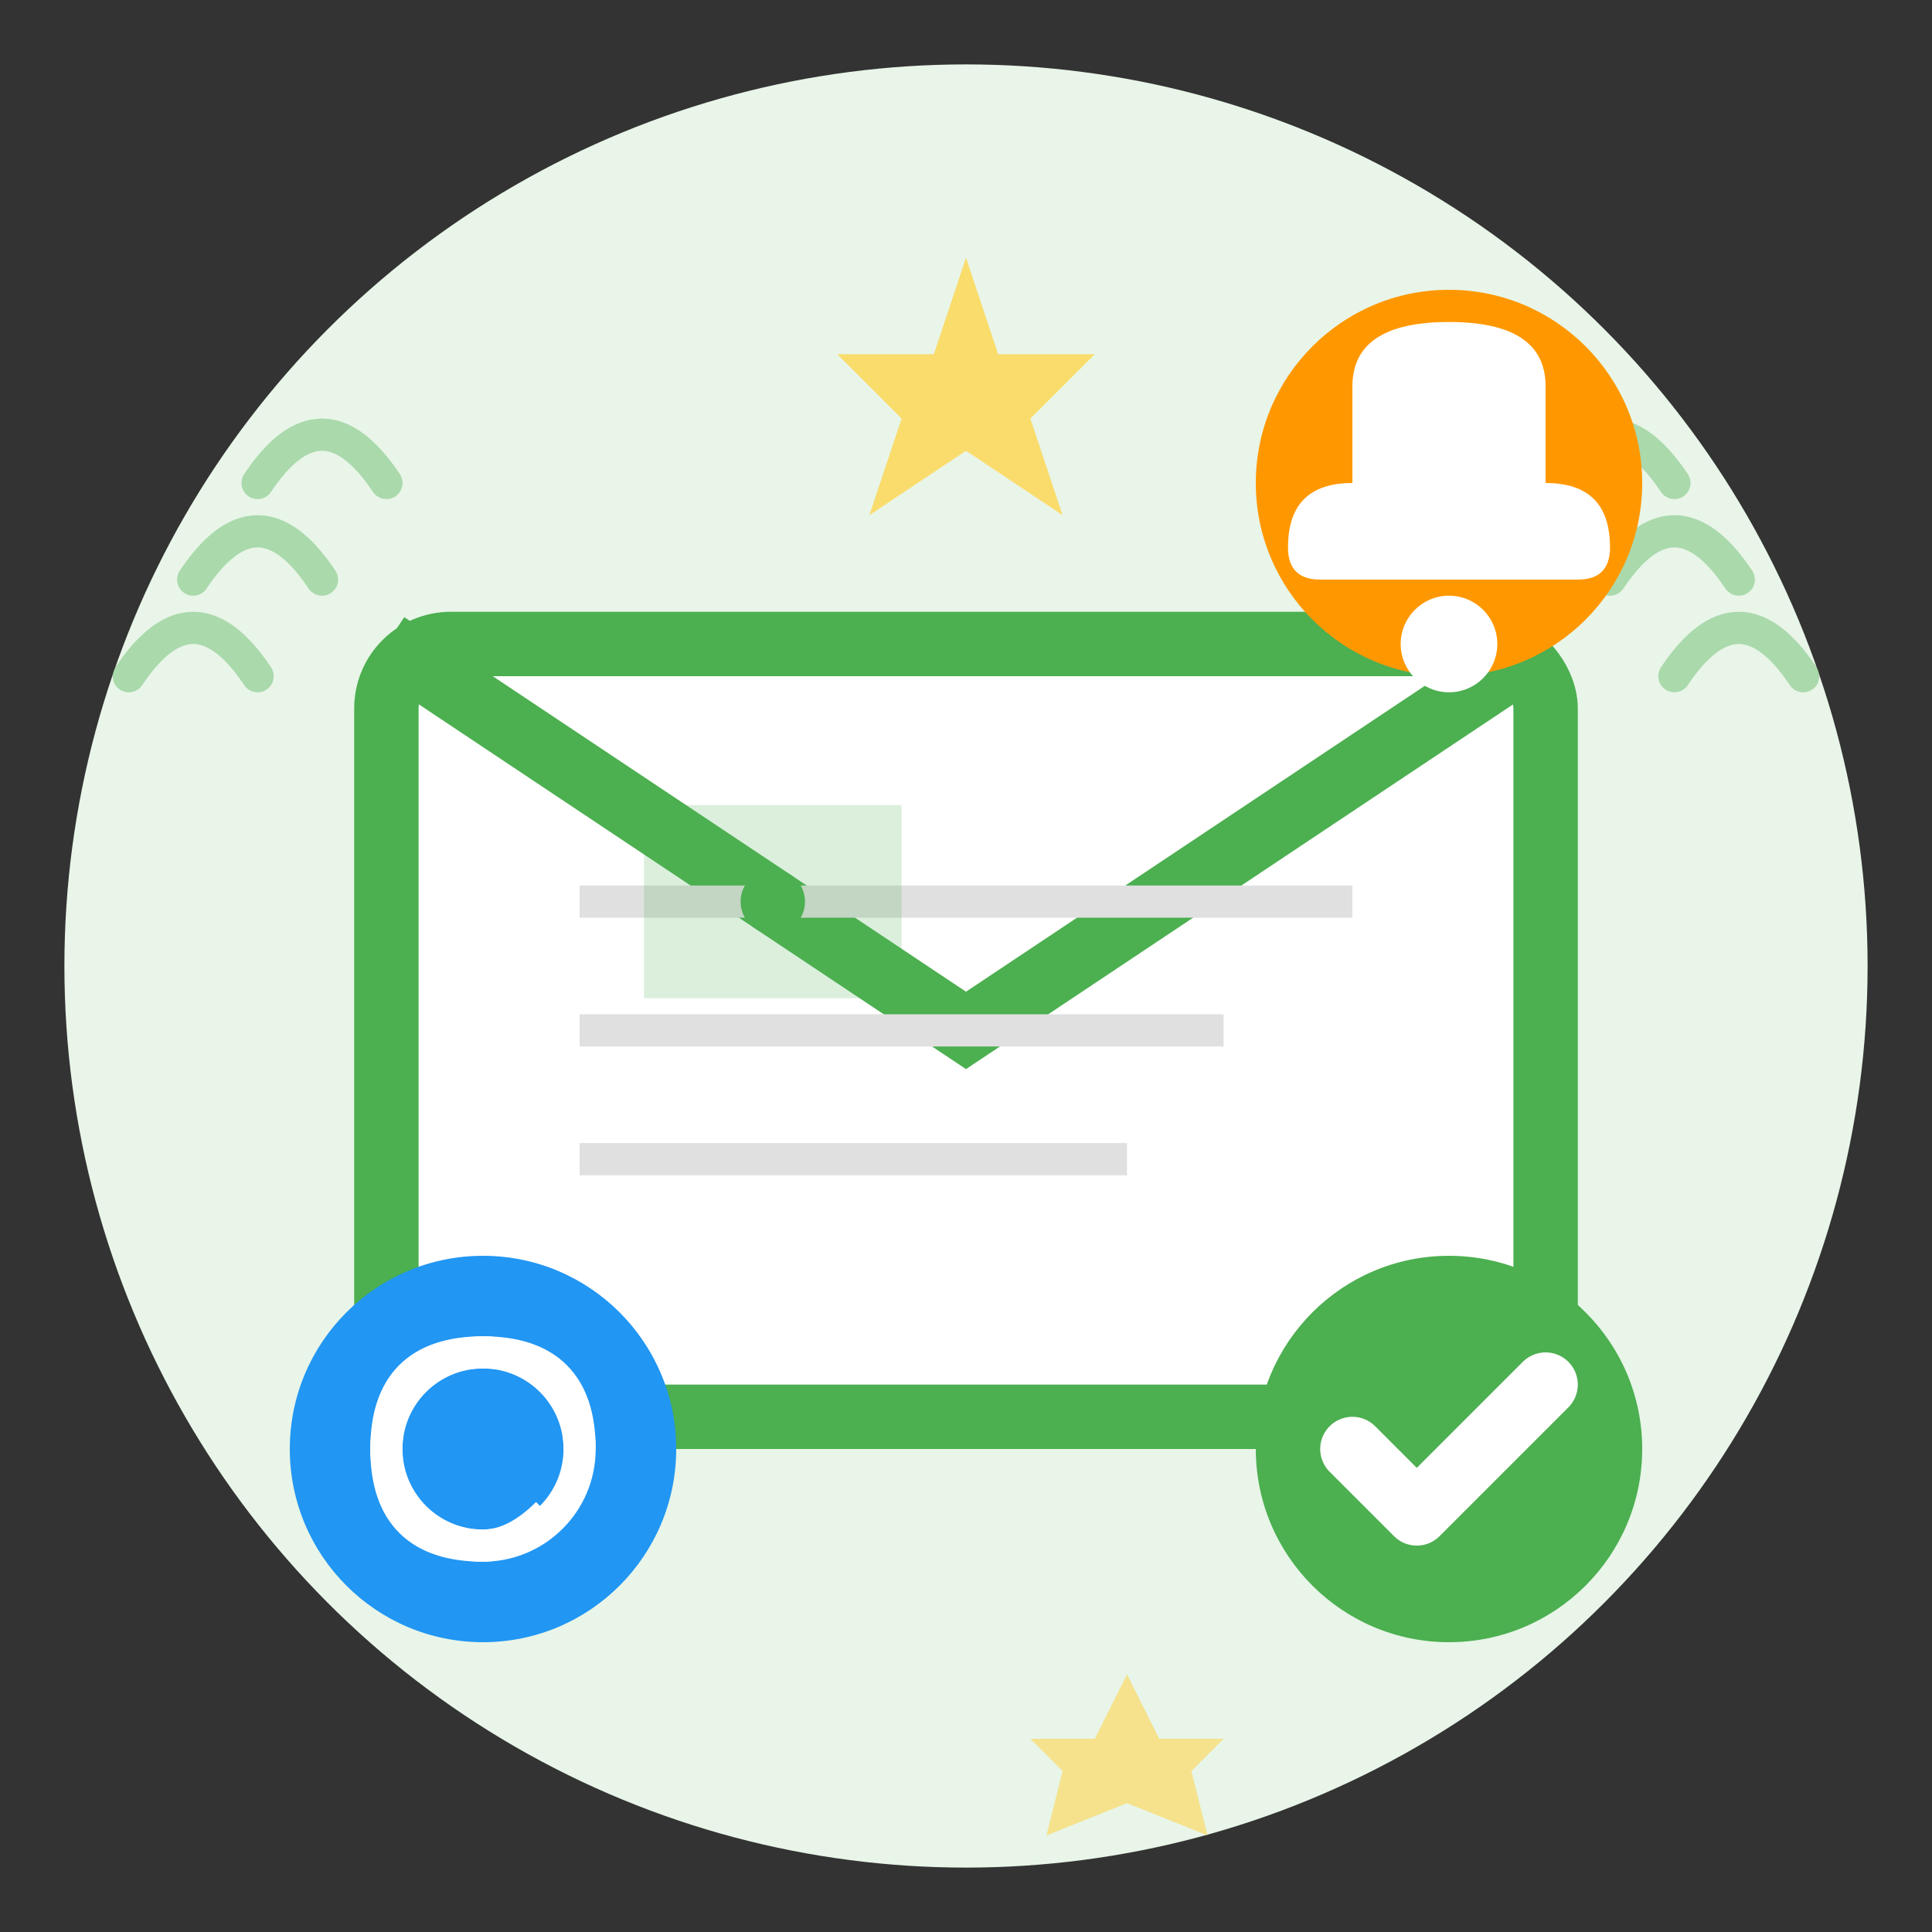 <svg width="60" height="60" viewBox="0 0 60 60" fill="none" xmlns="http://www.w3.org/2000/svg">
  <rect x="0" y="0" width="60" height="60" fill="#333333" stroke="none"/>
  <!-- Background circle -->
  <circle cx="30" cy="30" r="28" fill="#E8F5E8"/>
  
  <!-- Envelope -->
  <rect x="12" y="20" width="36" height="24" rx="2" fill="white" stroke="#4CAF50" stroke-width="2"/>
  
  <!-- Envelope flap -->
  <path d="M12 20 L30 32 L48 20" stroke="#4CAF50" stroke-width="2" fill="none"/>
  
  <!-- Letter content lines -->
  <line x1="18" y1="28" x2="42" y2="28" stroke="#E0E0E0" stroke-width="1"/>
  <line x1="18" y1="32" x2="38" y2="32" stroke="#E0E0E0" stroke-width="1"/>
  <line x1="18" y1="36" x2="35" y2="36" stroke="#E0E0E0" stroke-width="1"/>
  
  <!-- Newsletter icon -->
  <rect x="20" y="25" width="8" height="6" fill="#4CAF50" opacity="0.2"/>
  <circle cx="24" cy="28" r="1" fill="#4CAF50"/>
  
  <!-- Delivery indicators -->
  <!-- Flying motion lines -->
  <path d="M8 15 Q10 12 12 15" stroke="#81C784" stroke-width="1" stroke-linecap="round" opacity="0.6"/>
  <path d="M6 18 Q8 15 10 18" stroke="#81C784" stroke-width="1" stroke-linecap="round" opacity="0.6"/>
  <path d="M4 21 Q6 18 8 21" stroke="#81C784" stroke-width="1" stroke-linecap="round" opacity="0.6"/>
  
  <path d="M52 15 Q50 12 48 15" stroke="#81C784" stroke-width="1" stroke-linecap="round" opacity="0.6"/>
  <path d="M54 18 Q52 15 50 18" stroke="#81C784" stroke-width="1" stroke-linecap="round" opacity="0.6"/>
  <path d="M56 21 Q54 18 52 21" stroke="#81C784" stroke-width="1" stroke-linecap="round" opacity="0.6"/>
  
  <!-- Notification bell -->
  <circle cx="45" cy="15" r="6" fill="#FF9800"/>
  <path d="M42 12 Q42 10 45 10 Q48 10 48 12 L48 15 Q50 15 50 17 Q50 18 49 18 L41 18 Q40 18 40 17 Q40 15 42 15 Z" fill="white"/>
  <circle cx="45" cy="20" r="1.5" fill="white"/>
  
  <!-- Email @ symbol -->
  <circle cx="15" cy="45" r="6" fill="#2196F3"/>
  <circle cx="15" cy="45" r="3" fill="none" stroke="white" stroke-width="1"/>
  <path d="M18 45 Q18 42 15 42 Q12 42 12 45 Q12 48 15 48 Q16 48 17 47" stroke="white" stroke-width="1" fill="none"/>
  
  <!-- Success checkmark -->
  <circle cx="45" cy="45" r="6" fill="#4CAF50"/>
  <path d="M42 45 L44 47 L48 43" stroke="white" stroke-width="2" stroke-linecap="round" stroke-linejoin="round"/>
  
  <!-- Stars for premium content -->
  <polygon points="30,8 31,11 34,11 32,13 33,16 30,14 27,16 28,13 26,11 29,11" fill="#FFD54F" opacity="0.8"/>
  <polygon points="35,52 36,54 38,54 37,55 37.5,57 35,56 32.5,57 33,55 32,54 34,54" fill="#FFD54F" opacity="0.6"/>
</svg>
